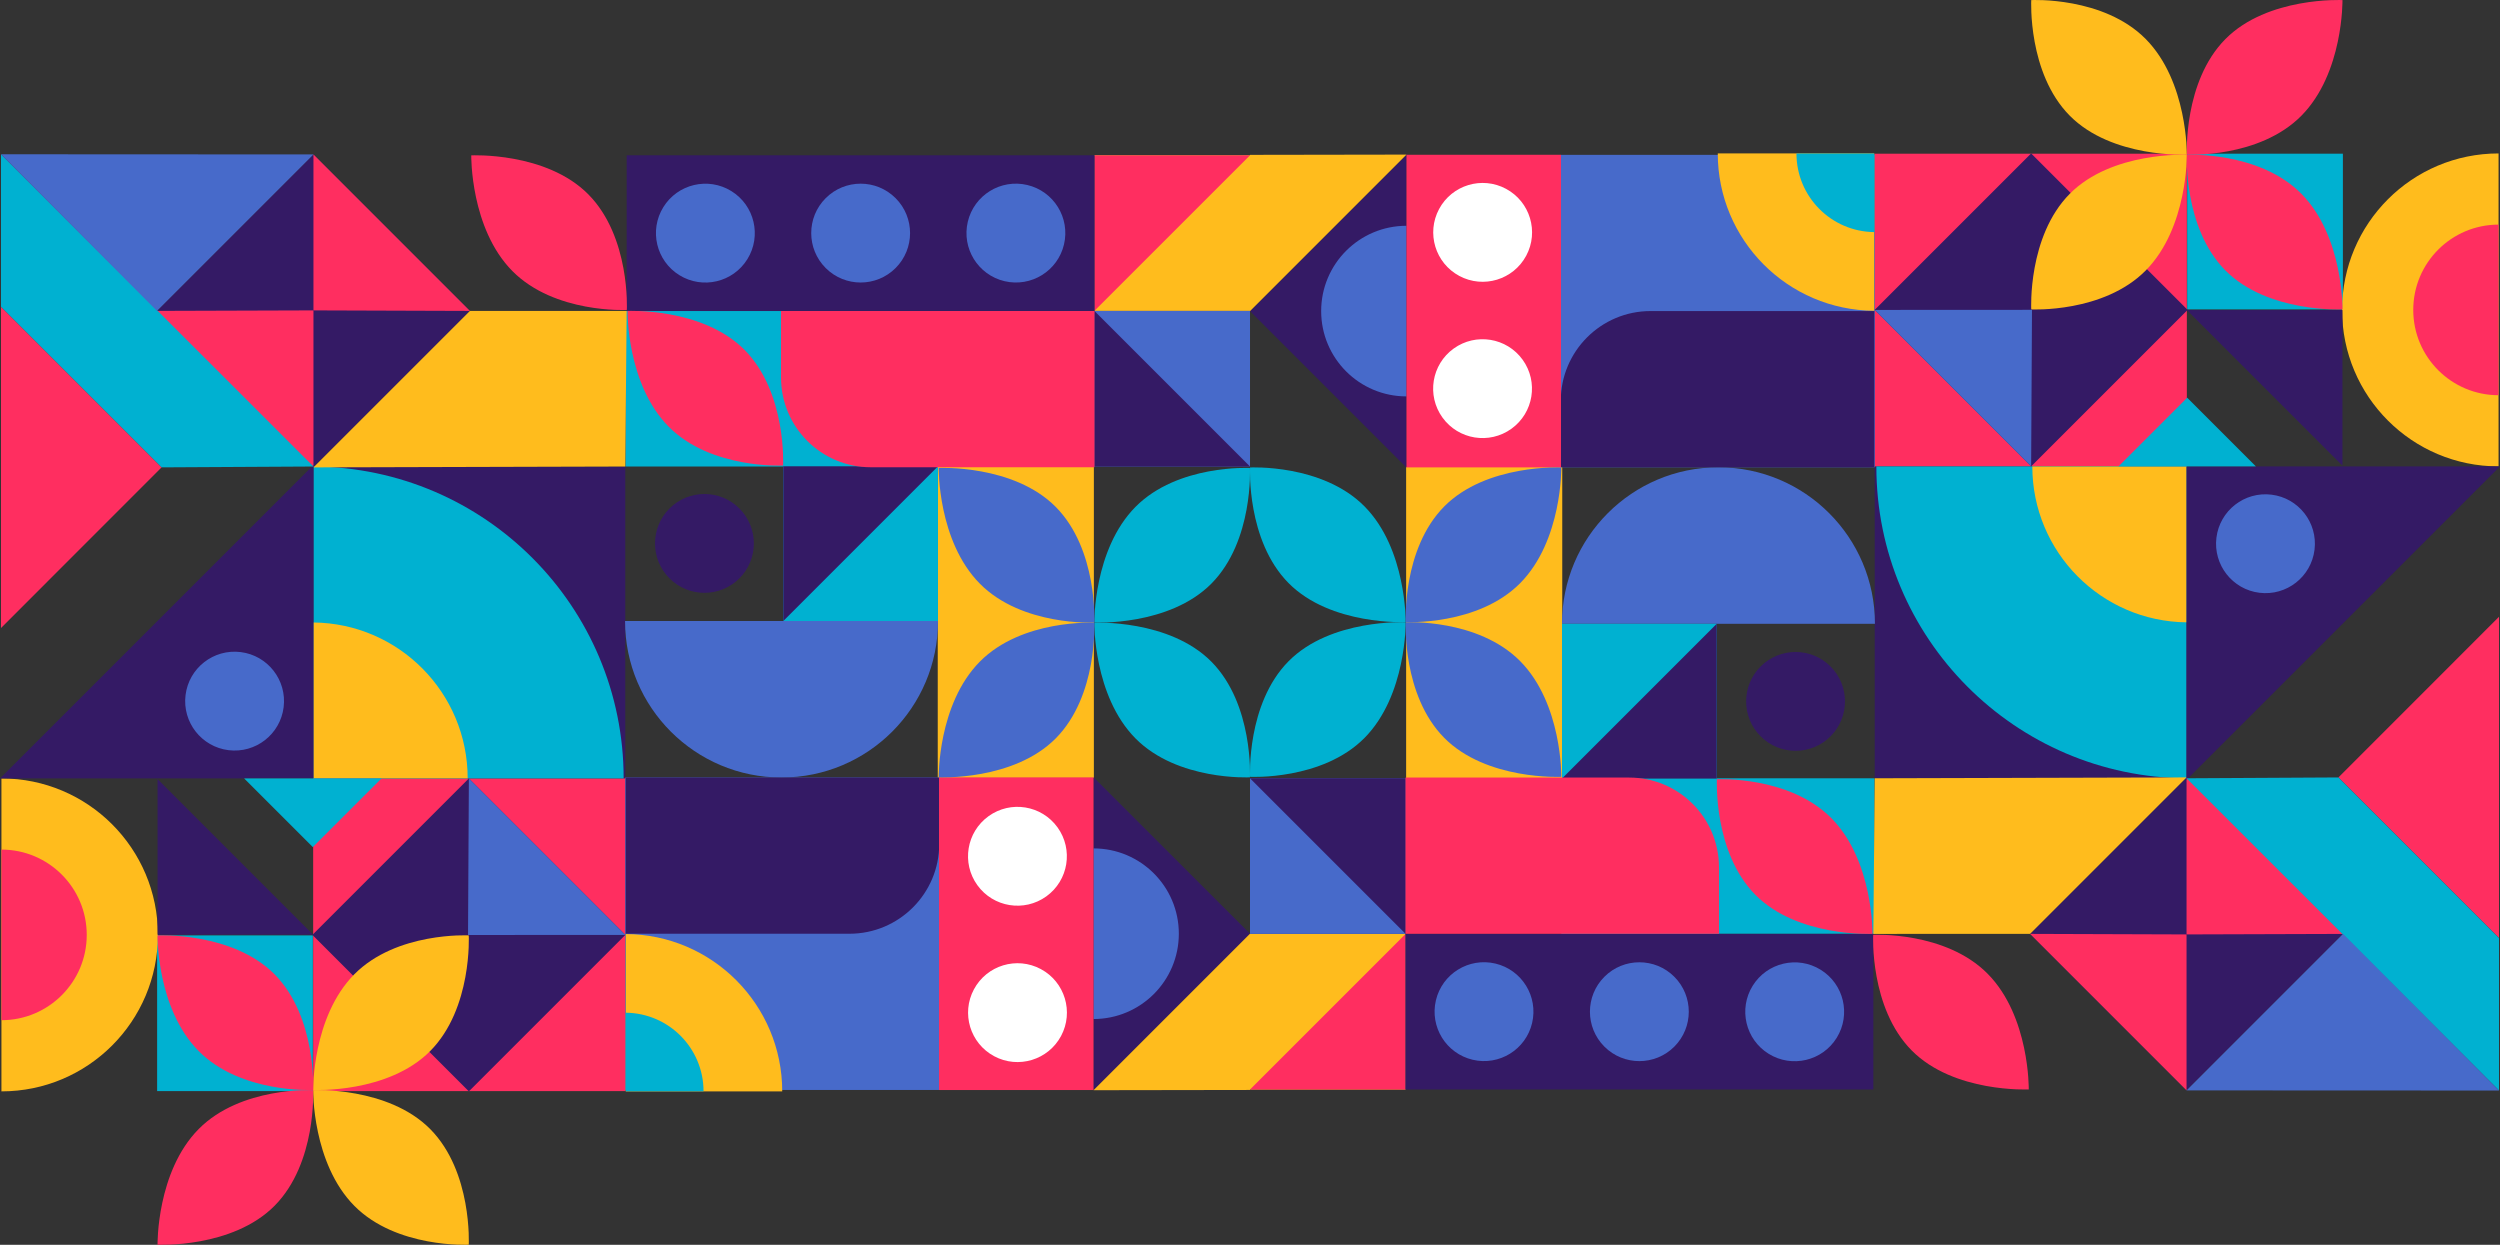 <?xml version="1.0" encoding="UTF-8"?>
<svg id="Layer_2" data-name="Layer 2" xmlns="http://www.w3.org/2000/svg" viewBox="0 0 1741.62 867.19">
  <rect x="0" y="0" width="1741.62" height="867.19" fill="#333333" stroke="none"/>
  <defs>
    <style>
      .cls-1 {
        fill: #476aca;
      }

      .cls-2 {
        fill: #fff;
      }

      .cls-3 {
        fill: #341a65;
      }

      .cls-4 {
        fill: #ffbc1d;
      }

      .cls-5 {
        fill: #ff2e60;
      }

      .cls-6 {
        fill: #00b1d1;
      }
    </style>
  </defs>
  <g id="Layer_1-2" data-name="Layer 1">
    <g>
      <rect class="cls-6" x="1142.62" y="487.25" width="108.32" height="218.19" transform="translate(1793.13 -600.43) rotate(90)"/>
      <rect class="cls-4" x="925.49" y="379.34" width="216.94" height="108.76" transform="translate(1467.68 -600.24) rotate(90)"/>
      <rect class="cls-3" x="1306.03" y="324.97" width="217.23" height="217.23" transform="translate(1848.22 -981.06) rotate(90)"/>
      <rect class="cls-5" x="1305.75" y="107.2" width="217.83" height="217.58" transform="translate(1630.66 -1198.67) rotate(90)"/>
      <rect class="cls-6" x="1523.69" y="107.08" width="108.47" height="108.47" transform="translate(1739.25 -1416.62) rotate(90)"/>
      <rect class="cls-1" x="1087.83" y="107.36" width="217.66" height="218.69" transform="translate(1413.37 -979.95) rotate(90)"/>
      <path class="cls-1" d="M1306.18,434.56h-218.02c0-60.21,48.81-109.01,109.01-109.01s109.01,48.8,109.01,109.01Z"/>
      <g>
        <path class="cls-4" d="M1740.62,106.89v218.02c-60.21,0-109.01-48.81-109.01-109.01s48.8-109.01,109.01-109.01Z"/>
        <path class="cls-5" d="M1740.62,156.46v118.87c-32.83,0-59.43-26.61-59.43-59.43s26.6-59.43,59.43-59.43Z"/>
      </g>
      <path class="cls-4" d="M1196.68,106.88h109.01v109.61c-60.26-.33-109.01-49.28-109.01-109.61Z"/>
      <path class="cls-6" d="M1251.5,106.91h54.19v54.78c-29.99-.31-54.19-24.71-54.19-54.78Z"/>
      <g>
        <path class="cls-6" d="M1307.16,324.91h216.09v217.28c-119.45-.65-216.09-97.68-216.09-217.28Z"/>
        <path class="cls-4" d="M1415.82,324.97h107.43v108.58c-59.46-.62-107.43-48.97-107.43-108.58Z"/>
      </g>
      <path class="cls-3" d="M1142.09,161.94h108.83v218.38h-46.3c-34.52,0-62.54-28.02-62.54-62.54v-155.84h0Z" transform="translate(1467.64 -925.38) rotate(90)"/>
      <circle class="cls-3" cx="1250.88" cy="488.63" r="34.43" transform="translate(20.86 1027.62) rotate(-45)"/>
      <g>
        <polygon class="cls-3" points="979.82 325.74 979.82 107.7 870.81 216.73 979.82 325.74"/>
        <path class="cls-1" d="M979.82,157.28v118.87c-32.83,0-59.43-26.61-59.43-59.43s26.6-59.43,59.43-59.43Z"/>
      </g>
      <g>
        <rect class="cls-5" x="924.74" y="162.9" width="217.79" height="107.64" transform="translate(1250.36 -816.92) rotate(90)"/>
        <circle class="cls-2" cx="1032.81" cy="161.82" r="34.43" transform="translate(402.8 996.07) rotate(-61.84)"/>
        <circle class="cls-2" cx="1032.81" cy="270.71" r="34.43" transform="translate(36.66 654.99) rotate(-35.78)"/>
      </g>
      <g>
        <rect class="cls-3" x="1446.17" y="573.51" width="154.17" height="154.17" transform="translate(-13.89 1267.65) rotate(-45)"/>
        <polygon class="cls-5" points="1414.24 650.59 1523.25 650.96 1523.25 759.62 1414.24 650.59"/>
        <polygon class="cls-5" points="1632.26 650.61 1523.25 650.96 1523.25 541.58 1632.26 650.61"/>
      </g>
      <rect class="cls-3" x="1337.9" y="138.81" width="154.17" height="154.17" transform="translate(261.78 1063.78) rotate(-45)"/>
      <g>
        <path class="cls-4" d="M1523.44,107.75s-52.14,2.56-81.56-27.16C1412.47,50.87,1415.07.06,1415.07.06c0,0,50.3-2.63,79.72,27.09,29.42,29.72,28.66,80.6,28.66,80.6Z"/>
        <path class="cls-5" d="M1631.88.06s-52.14-2.56-81.56,27.16c-29.42,29.72-26.82,80.53-26.82,80.53,0,0,50.3,2.63,79.72-27.09C1632.64,50.94,1631.88.06,1631.88.06Z"/>
        <path class="cls-4" d="M1523.44,107.86s-52.14-2.56-81.56,27.16c-29.42,29.72-26.82,80.53-26.82,80.53,0,0,50.3,2.63,79.72-27.09,29.42-29.72,28.66-80.6,28.66-80.6Z"/>
        <path class="cls-5" d="M1631.88,215.56s-52.14,2.56-81.56-27.16c-29.42-29.72-26.82-80.53-26.82-80.53,0,0,50.3-2.63,79.72,27.09,29.42,29.72,28.66,80.6,28.66,80.6Z"/>
      </g>
      <polygon class="cls-1" points="1414.99 324.91 1415.58 215.84 1305.97 215.9 1414.99 324.91"/>
      <g>
        <path class="cls-6" d="M979.24,433.37s-52.14,2.56-81.56-27.16c-29.42-29.72-26.82-80.53-26.82-80.53,0,0,50.3-2.63,79.72,27.09,29.42,29.72,28.66,80.6,28.66,80.6Z"/>
        <path class="cls-1" d="M1087.68,325.67s-52.14-2.56-81.56,27.16c-29.42,29.72-26.82,80.53-26.82,80.53,0,0,50.3,2.63,79.72-27.09,29.42-29.72,28.66-80.6,28.66-80.6Z"/>
        <path class="cls-6" d="M979.24,433.48s-52.14-2.56-81.56,27.16c-29.42,29.72-26.82,80.53-26.82,80.53,0,0,50.3,2.63,79.72-27.09,29.42-29.72,28.66-80.6,28.66-80.6Z"/>
        <path class="cls-1" d="M1087.68,541.18s-52.14,2.56-81.56-27.16c-29.42-29.72-26.82-80.53-26.82-80.53,0,0,50.3-2.63,79.72,27.09,29.42,29.72,28.66,80.6,28.66,80.6Z"/>
      </g>
      <rect class="cls-6" x="1088.17" y="434.56" width="107.78" height="107.78" transform="translate(1630.5 -653.61) rotate(90)"/>
      <polygon class="cls-3" points="1195.95 434.56 1195.95 542.34 1088.17 542.34 1195.95 434.56"/>
      <g>
        <rect class="cls-4" x="870.81" y="650.6" width="108.41" height="108.41" transform="translate(1629.82 -220.21) rotate(90)"/>
        <polygon class="cls-5" points="979.22 650.6 979.22 759.01 870.81 759.01 979.22 650.6"/>
      </g>
      <g>
        <rect class="cls-1" x="870.81" y="542.19" width="108.41" height="108.41"/>
        <polygon class="cls-3" points="870.81 542.19 979.22 542.19 979.22 650.6 870.81 542.19"/>
      </g>
      <g>
        <rect class="cls-3" x="1087.85" y="541.8" width="108.41" height="326" transform="translate(1846.86 -437.25) rotate(90)"/>
        <g>
          <circle class="cls-1" cx="1250.24" cy="704.8" r="34.43" transform="translate(-6.59 1397.79) rotate(-58.28)"/>
          <circle class="cls-1" cx="1142.06" cy="704.8" r="34.43" transform="translate(-163.87 1013.99) rotate(-45)"/>
          <circle class="cls-1" cx="1033.87" cy="704.8" r="34.43" transform="translate(110.39 1549.09) rotate(-76.72)"/>
        </g>
      </g>
      <path class="cls-5" d="M1096.47,486.9h46.3v218.38h-108.83v-155.84c0-34.52,28.02-62.54,62.54-62.54Z" transform="translate(1684.43 -492.25) rotate(90)"/>
      <polygon class="cls-4" points="1523.25 541.58 1414.24 650.59 1305.06 650.6 1306.03 542.19 1523.25 541.58"/>
      <g>
        <path class="cls-5" d="M1304.46,650.56s-52.14,2.56-81.56-27.16c-29.42-29.72-26.82-80.53-26.82-80.53,0,0,50.3-2.63,79.72,27.09,29.42,29.72,28.66,80.6,28.66,80.6Z"/>
        <path class="cls-5" d="M1413.33,758.95s-52.14,2.56-81.56-27.16c-29.42-29.72-26.82-80.53-26.82-80.53,0,0,50.3-2.63,79.72,27.09,29.42,29.72,28.66,80.6,28.66,80.6Z"/>
      </g>
      <g>
        <polygon class="cls-3" points="1523.25 543.28 1741.62 324.91 1523.25 324.91 1523.25 543.28"/>
        <circle class="cls-1" cx="1578.2" cy="378.76" r="34.43" transform="translate(1009.44 1898.86) rotate(-82.98)"/>
      </g>
      <g>
        <polygon class="cls-5" points="1740.93 653.49 1740.93 429.68 1629.04 541.6 1740.93 653.49"/>
        <polygon class="cls-6" points="1629.04 541.6 1523.25 542.19 1740.93 759.72 1740.93 653.49 1629.04 541.6"/>
      </g>
      <polygon class="cls-1" points="1740.93 759.72 1632.26 650.6 1523.25 759.62 1740.93 759.72"/>
      <polygon class="cls-4" points="979.82 107.7 870.81 107.88 870.81 216.73 979.82 107.7"/>
      <polygon class="cls-6" points="1571.55 324.91 1475.84 324.91 1523.7 277.06 1571.55 324.91"/>
      <polygon class="cls-3" points="1523.46 215.99 1631.86 215.99 1631.86 324.4 1523.46 215.99"/>
    </g>
    <g>
      <rect class="cls-6" x="490.69" y="161.75" width="108.32" height="218.19" transform="translate(274 815.69) rotate(-90)"/>
      <rect class="cls-4" x="599.19" y="379.09" width="216.94" height="108.76" transform="translate(274.19 1141.13) rotate(-90)"/>
      <rect class="cls-3" x="218.37" y="325" width="217.23" height="217.23" transform="translate(-106.63 760.6) rotate(-90)"/>
      <rect class="cls-5" x="218.04" y="542.41" width="217.83" height="217.58" transform="translate(-324.24 978.16) rotate(-90)"/>
      <rect class="cls-6" x="109.46" y="651.64" width="108.47" height="108.47" transform="translate(-542.18 869.57) rotate(-90)"/>
      <rect class="cls-1" x="436.13" y="541.14" width="217.66" height="218.69" transform="translate(-105.52 1195.45) rotate(-90)"/>
      <path class="cls-1" d="M435.44,432.64h218.02c0,60.21-48.81,109.01-109.01,109.01s-109.01-48.8-109.01-109.01Z"/>
      <g>
        <path class="cls-4" d="M1,760.31v-218.02c60.21,0,109.01,48.81,109.01,109.01s-48.8,109.01-109.01,109.01Z"/>
        <path class="cls-5" d="M1,710.73v-118.87c32.83,0,59.43,26.61,59.43,59.43s-26.6,59.43-59.43,59.43Z"/>
      </g>
      <path class="cls-4" d="M544.94,760.31h-109.01v-109.61c60.26.33,109.01,49.28,109.01,109.61Z"/>
      <path class="cls-6" d="M490.12,760.28h-54.19v-54.78c29.99.31,54.19,24.71,54.19,54.78Z"/>
      <g>
        <path class="cls-6" d="M434.46,542.28h-216.09v-217.28c119.45.65,216.09,97.68,216.09,217.28Z"/>
        <path class="cls-4" d="M325.8,542.23h-107.43v-108.58c59.46.62,107.43,48.97,107.43,108.58Z"/>
      </g>
      <path class="cls-3" d="M490.7,486.87h108.83v218.38h-46.3c-34.52,0-62.54-28.02-62.54-62.54v-155.84h0Z" transform="translate(-50.94 1141.18) rotate(-90)"/>
      <circle class="cls-3" cx="490.74" cy="378.57" r="34.43" transform="translate(-123.95 457.89) rotate(-45)"/>
      <g>
        <polygon class="cls-3" points="761.8 541.46 761.8 759.49 870.81 650.46 761.8 541.46"/>
        <path class="cls-1" d="M761.8,709.91v-118.87c32.83,0,59.43,26.61,59.43,59.43s-26.6,59.43-59.43,59.43Z"/>
      </g>
      <g>
        <rect class="cls-5" x="599.09" y="596.65" width="217.79" height="107.64" transform="translate(57.51 1358.46) rotate(-90)"/>
        <circle class="cls-2" cx="708.81" cy="705.37" r="34.43" transform="translate(-247.55 997.48) rotate(-61.84)"/>
        <circle class="cls-2" cx="708.81" cy="596.48" r="34.43" transform="translate(-214.98 527.04) rotate(-35.78)"/>
      </g>
      <g>
        <rect class="cls-3" x="141.29" y="139.51" width="154.17" height="154.17" transform="translate(-89.2 217.85) rotate(-45)"/>
        <polygon class="cls-5" points="327.38 216.6 218.37 216.23 218.37 107.58 327.38 216.6"/>
        <polygon class="cls-5" points="109.36 216.58 218.37 216.23 218.37 325.61 109.36 216.58"/>
      </g>
      <rect class="cls-3" x="249.55" y="574.21" width="154.17" height="154.17" transform="translate(-364.87 421.73) rotate(-45)"/>
      <g>
        <path class="cls-4" d="M218.18,759.44s52.14-2.56,81.56,27.16c29.42,29.72,26.82,80.53,26.82,80.53,0,0-50.3,2.63-79.72-27.09-29.42-29.72-28.66-80.6-28.66-80.6Z"/>
        <path class="cls-5" d="M109.75,867.14s52.14,2.56,81.56-27.16c29.42-29.72,26.82-80.53,26.82-80.53,0,0-50.3-2.63-79.72,27.09-29.42,29.72-28.66,80.6-28.66,80.6Z"/>
        <path class="cls-4" d="M218.18,759.33s52.14,2.56,81.56-27.16c29.42-29.72,26.82-80.53,26.82-80.53,0,0-50.3-2.63-79.72,27.09-29.42,29.72-28.66,80.6-28.66,80.6Z"/>
        <path class="cls-5" d="M109.75,651.63s52.14-2.56,81.56,27.16c29.42,29.72,26.82,80.53,26.82,80.53,0,0-50.3,2.63-79.72-27.09-29.42-29.72-28.66-80.6-28.66-80.6Z"/>
      </g>
      <polygon class="cls-1" points="326.64 542.28 326.05 651.36 435.65 651.3 326.64 542.28"/>
      <g>
        <path class="cls-6" d="M762.38,433.82s52.14-2.56,81.56,27.16c29.42,29.72,26.82,80.53,26.82,80.53,0,0-50.3,2.63-79.72-27.09-29.42-29.72-28.66-80.6-28.66-80.6Z"/>
        <path class="cls-1" d="M653.95,541.52s52.14,2.56,81.56-27.16c29.42-29.72,26.82-80.53,26.82-80.53,0,0-50.3-2.63-79.72,27.09-29.42,29.72-28.66,80.6-28.66,80.6Z"/>
        <path class="cls-6" d="M762.38,433.71s52.14,2.56,81.56-27.16c29.42-29.72,26.82-80.53,26.82-80.53,0,0-50.3-2.63-79.72,27.09-29.42,29.72-28.66,80.6-28.66,80.6Z"/>
        <path class="cls-1" d="M653.95,326.01s52.14-2.56,81.56,27.16c29.42,29.72,26.82,80.53,26.82,80.53,0,0-50.3,2.63-79.72-27.09-29.42-29.72-28.66-80.6-28.66-80.6Z"/>
      </g>
      <rect class="cls-6" x="545.68" y="324.85" width="107.78" height="107.78" transform="translate(220.82 978.31) rotate(-90)"/>
      <polygon class="cls-3" points="545.68 432.64 545.68 324.85 653.46 324.85 545.68 432.64"/>
      <g>
        <rect class="cls-4" x="762.4" y="108.19" width="108.41" height="108.41" transform="translate(654.22 979) rotate(-90)"/>
        <polygon class="cls-5" points="762.4 216.59 762.4 108.19 870.81 108.19 762.4 216.59"/>
      </g>
      <g>
        <rect class="cls-1" x="762.4" y="216.59" width="108.41" height="108.41" transform="translate(1633.22 541.59) rotate(180)"/>
        <polygon class="cls-3" points="870.81 325 762.4 325 762.4 216.59 870.81 325"/>
      </g>
      <g>
        <rect class="cls-3" x="545.36" y="-.61" width="108.41" height="326" transform="translate(437.18 761.96) rotate(-90)"/>
        <g>
          <circle class="cls-1" cx="491.38" cy="162.39" r="34.43" transform="translate(94.91 495.01) rotate(-58.28)"/>
          <circle class="cls-1" cx="599.57" cy="162.39" r="34.43" transform="translate(60.78 471.52) rotate(-45)"/>
          <circle class="cls-1" cx="707.75" cy="162.39" r="34.43" transform="translate(387.1 813.9) rotate(-76.72)"/>
        </g>
      </g>
      <path class="cls-5" d="M661.4,161.91h46.3v218.38h-108.83v-155.84c0-34.52,28.02-62.54,62.54-62.54Z" transform="translate(382.18 924.38) rotate(-90)"/>
      <polygon class="cls-4" points="218.37 325.61 327.38 216.6 436.56 216.59 435.6 325 218.37 325.61"/>
      <g>
        <path class="cls-5" d="M437.17,216.63s52.14-2.56,81.56,27.16c29.42,29.72,26.82,80.53,26.82,80.53,0,0-50.3,2.63-79.72-27.09-29.42-29.72-28.66-80.6-28.66-80.6Z"/>
        <path class="cls-5" d="M328.3,108.24s52.14-2.56,81.56,27.16c29.42,29.72,26.82,80.53,26.82,80.53,0,0-50.3,2.63-79.72-27.09-29.42-29.72-28.66-80.6-28.66-80.6Z"/>
      </g>
      <g>
        <polygon class="cls-3" points="218.37 323.91 0 542.28 218.37 542.28 218.37 323.91"/>
        <circle class="cls-1" cx="163.43" cy="488.43" r="34.43" transform="translate(-341.31 590.95) rotate(-82.98)"/>
      </g>
      <g>
        <polygon class="cls-5" points=".69 213.7 .69 437.51 112.58 325.59 .69 213.7"/>
        <polygon class="cls-6" points="112.58 325.59 218.37 325 .69 107.47 .69 213.7 112.58 325.59"/>
      </g>
      <polygon class="cls-1" points=".69 107.47 109.36 216.6 218.37 107.58 .69 107.47"/>
      <polygon class="cls-4" points="761.8 759.49 870.81 759.32 870.81 650.46 761.8 759.49"/>
      <polygon class="cls-6" points="170.07 542.28 265.79 542.28 217.92 590.13 170.07 542.28"/>
      <polygon class="cls-3" points="218.17 651.2 109.76 651.2 109.76 542.79 218.17 651.2"/>
    </g>
  </g>
</svg>